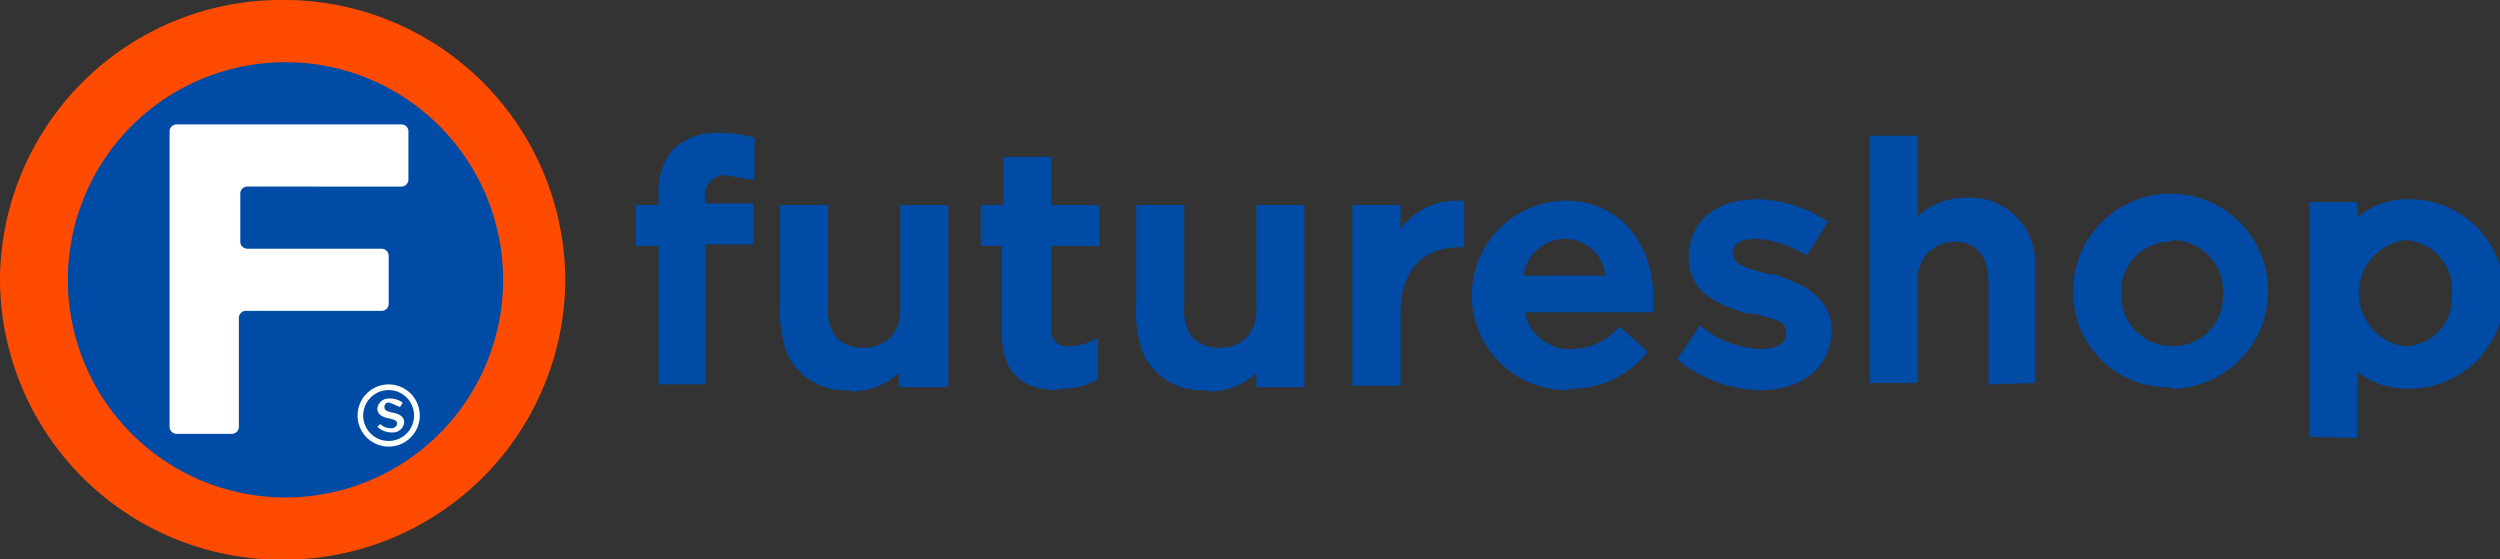 <svg xmlns="http://www.w3.org/2000/svg" xmlns:xlink="http://www.w3.org/1999/xlink" width="180.818" height="40.436" viewBox="0 0 180.818 40.436"><rect x="0" y="0" width="180.818" height="40.436" fill="#333333" stroke="none"/><defs><style>.a{fill:none;}.b{clip-path:url(#a);}.c{fill:#ff4b00;}.c,.d,.e{fill-rule:evenodd;}.d{fill:#004ba5;}.e{fill:#fff;}</style><clipPath id="a"><rect class="a" width="180.818" height="40.436"/></clipPath></defs><g transform="translate(90.409 20.218)"><g class="b" transform="translate(-90.409 -20.218)"><path class="c" d="M40.886,20.239A20.341,20.341,0,0,1,20.443,40.477,20.341,20.341,0,0,1,0,20.239,20.341,20.341,0,0,1,20.443,0,20.341,20.341,0,0,1,40.886,20.239" transform="translate(0 0)"/><path class="d" d="M20.337,35.882A15.741,15.741,0,1,1,31.6,31.346a15.741,15.741,0,0,1-11.262,4.537" transform="translate(0.106 0.097)"/><path class="e" d="M28.763,13.3a.511.511,0,0,0,.511-.511V9.311a.511.511,0,0,0-.511-.511H12.511A.511.511,0,0,0,12,9.311V30.674a.511.511,0,0,0,.511.511H16.5a.511.511,0,0,0,.511-.511V22.8a.511.511,0,0,1,.511-.511h9.813a.511.511,0,0,0,.511-.511V18.306a.511.511,0,0,0-.511-.511h-9.71a.511.511,0,0,1-.511-.511V13.809a.511.511,0,0,1,.511-.511Z" transform="translate(0.266 0.195)"/><path class="e" d="M27.549,31.7A2.249,2.249,0,1,1,29.8,29.449,2.249,2.249,0,0,1,27.549,31.7m0-4.089a1.84,1.84,0,1,0,1.84,1.84,1.84,1.84,0,0,0-1.84-1.84" transform="translate(0.56 0.602)"/><path class="e" d="M26.6,30.347l.307-.307a1.124,1.124,0,0,0,.818.307.409.409,0,0,0,.409-.307h0c0-.2-.1-.307-.613-.409s-.818-.307-.818-.716h0a.818.818,0,0,1,.818-.715h.1a1.431,1.431,0,0,1,.92.307l-.2.307-.716-.307a.307.307,0,0,0-.409.307h0c0,.2.1.307.613.409s.818.307.818.716h0a.818.818,0,0,1-.818.716h-.1a1.533,1.533,0,0,1-1.022-.409Z" transform="translate(0.589 0.625)"/><path class="d" d="M46.635,27.8V17.577H45V14.613h1.635V13.9a4.6,4.6,0,0,1,1.124-3.373A4.5,4.5,0,0,1,50.928,9.4h.2a7.973,7.973,0,0,1,2.249.307h.2v3.066h-.409l-1.635-.307A1.431,1.431,0,0,0,50.009,14.1v.409h3.475v2.964H50.009V27.594H46.635Z" transform="translate(0.997 0.208)"/><path class="d" d="M74.92,27.965c-2.658,0-3.986-1.431-3.986-3.986V17.54H69.4V14.575h1.635V11.1h3.475v3.475h3.475V17.54H74.511v5.928a1.124,1.124,0,0,0,.92,1.329h.409a3.68,3.68,0,0,0,1.635-.409l.409-.2V27.25h-.1a5.417,5.417,0,0,1-2.658.613h-.1Z" transform="translate(1.537 0.246)"/><path class="d" d="M95.7,27.692V14.507h3.475v1.738a5.009,5.009,0,0,1,4.089-2.044h.511v3.373h-.307c-2.76,0-4.293,1.738-4.293,4.8V27.59H95.7Z" transform="translate(2.12 0.315)"/><path class="d" d="M60.311,27.89a4.6,4.6,0,0,1-4.7-2.862,9.71,9.71,0,0,1-.409-3.578V14.5h3.475v7.462a3.067,3.067,0,0,0,.613,2.147,2.555,2.555,0,0,0,1.942.716,2.658,2.658,0,0,0,1.942-.716,2.964,2.964,0,0,0,.716-2.147V14.5h3.475V27.686H63.787V26.664a5.111,5.111,0,0,1-3.475,1.329Z" transform="translate(1.222 0.321)"/><path class="d" d="M85.511,27.89a4.6,4.6,0,0,1-4.7-2.862,9.71,9.71,0,0,1-.409-3.578V14.5h3.475v7.462a3.067,3.067,0,0,0,.613,2.147,2.555,2.555,0,0,0,1.942.715,2.658,2.658,0,0,0,1.942-.716,2.964,2.964,0,0,0,.716-2.147V14.5h3.475V27.686H89.089V26.664a5.009,5.009,0,0,1-3.475,1.329Z" transform="translate(1.78 0.321)"/><path class="d" d="M111.152,27.9a6.85,6.85,0,0,1-.307-13.7c4.4,0,6.44,3.578,6.44,7.053v1.022h-9.3a3.271,3.271,0,0,0,3.373,2.658,4.5,4.5,0,0,0,3.271-1.431l.2-.2,2.044,1.84-.2.2a6.848,6.848,0,0,1-5.417,2.453m2.555-8.177a2.964,2.964,0,0,0-2.964-2.658,3.066,3.066,0,0,0-2.964,2.658Z" transform="translate(2.307 0.315)"/><path class="d" d="M124.628,27.9a9.608,9.608,0,0,1-5.724-2.044l-.2-.2,1.635-2.453.2.2a7.257,7.257,0,0,0,4.191,1.533c.511,0,1.84-.1,1.84-1.124s-1.022-1.022-2.249-1.431h-.511c-2.146-.613-4.293-1.533-4.293-4.089s1.942-4.191,4.906-4.191a9.4,9.4,0,0,1,5.009,1.533h.2L128.1,18.086h-.2a7.359,7.359,0,0,0-3.578-1.124c-.511,0-1.635.1-1.635,1.022s1.227,1.124,2.555,1.533h.307c2.146.613,4.293,1.635,4.293,4.089S127.9,27.9,124.731,27.9" transform="translate(2.629 0.312)"/><path class="d" d="M140.886,27.59V20.128c0-1.84-.92-2.862-2.453-2.862a2.658,2.658,0,0,0-2.658,2.862v7.359H132.3V9.6h3.475v5.826a5.009,5.009,0,0,1,3.373-1.329,4.7,4.7,0,0,1,5.111,4.4,4.594,4.594,0,0,1,0,.716v8.279Z" transform="translate(2.93 0.213)"/><path class="d" d="M153.753,27.7a6.848,6.848,0,0,1-7.053-6.644h0a7.053,7.053,0,1,1,7.359,6.746h-.307m0-10.63a3.578,3.578,0,0,0-3.577,3.475c0,.1,0,.2,0,.2a3.68,3.68,0,0,0,3.578,3.884h.1a3.578,3.578,0,0,0,3.68-3.578v-.2a3.68,3.68,0,0,0-3.475-3.884h-.2Z" transform="translate(3.249 0.304)"/><path class="d" d="M163.4,31.272V14.3h3.475v1.124a5.52,5.52,0,0,1,3.782-1.329,6.848,6.848,0,1,1,0,13.7,5.724,5.724,0,0,1-3.782-1.227v4.8Zm6.848-14.208a3.884,3.884,0,0,0,0,7.666,3.475,3.475,0,0,0,3.475-3.578v-.2a3.578,3.578,0,0,0-3.271-3.884h-.2" transform="translate(3.619 0.312)"/></g></g></svg>